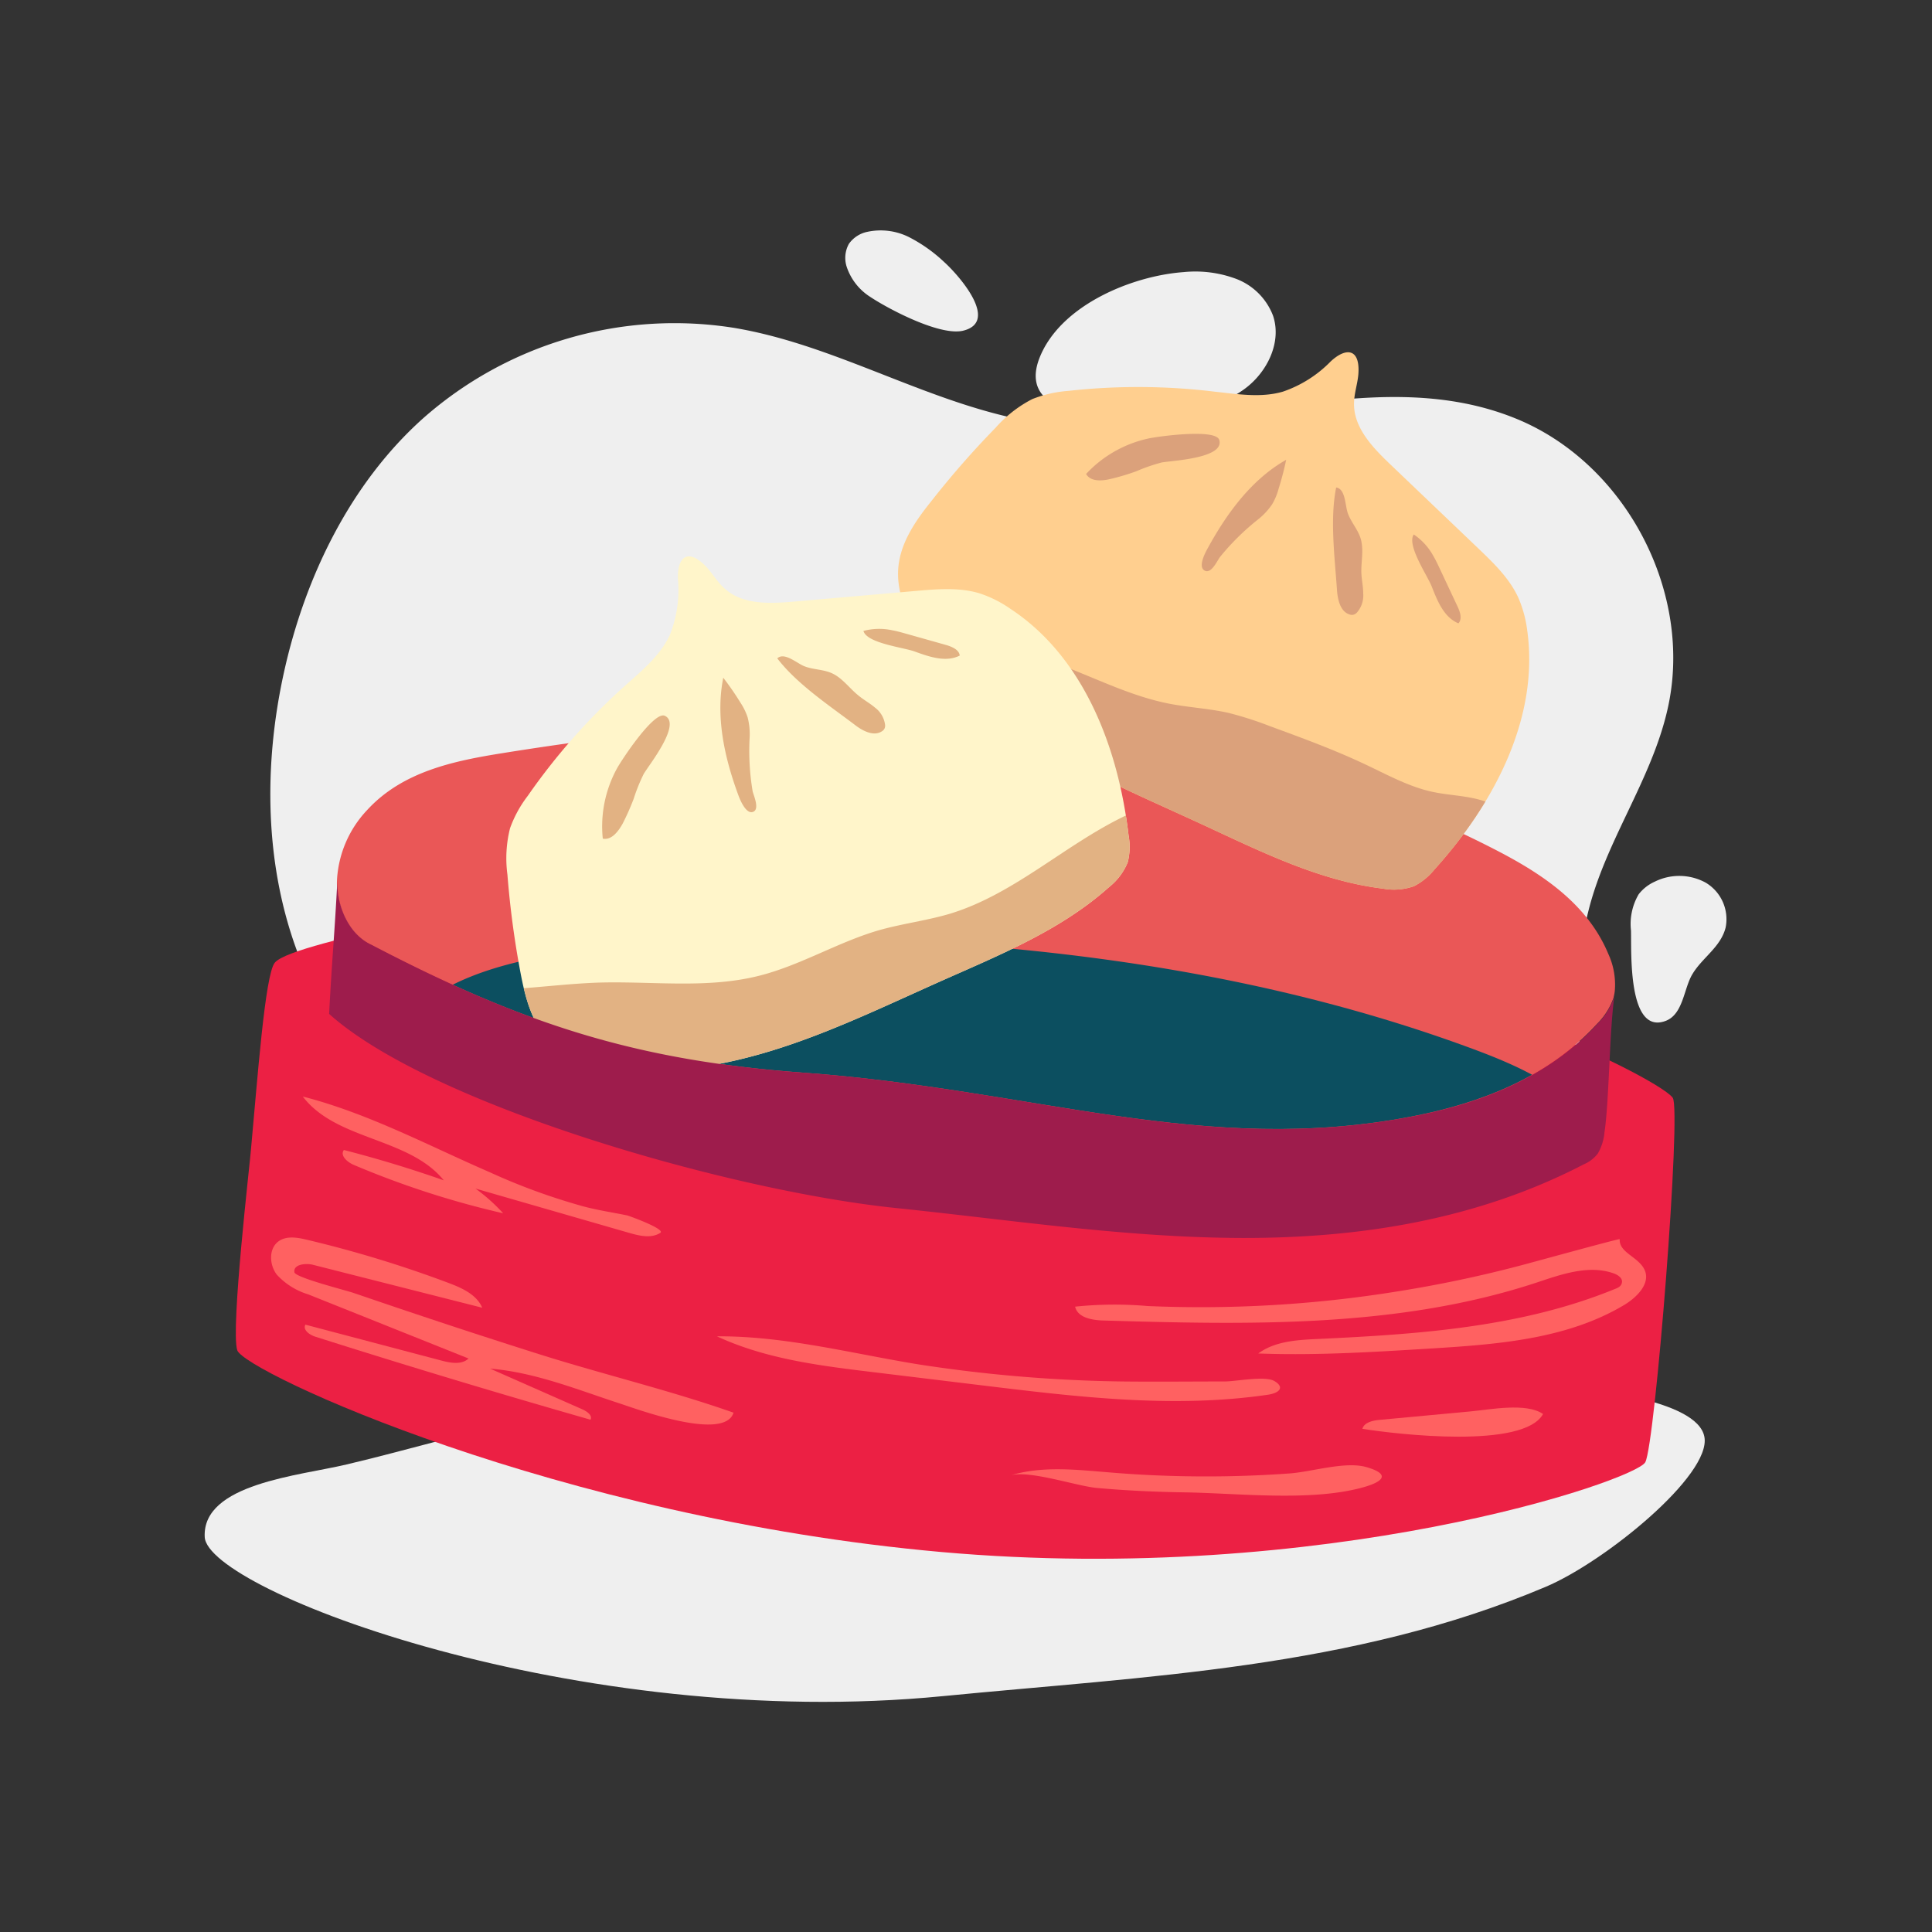 <svg viewBox="0 0 250 250" xmlns="http://www.w3.org/2000/svg" xmlns:xlink="http://www.w3.org/1999/xlink"><rect x="0" y="0" width="250" height="250" fill="#333333" stroke="none"/><clipPath id="a"><path d="m48 122.23c19.61 10.25 34.26 15 55.91 16.57 29.9 2.17 51.94 10.87 78.88 5.65 8.67-1.68 17.5-5 23.89-12a8.77 8.77 0 0 0 2.11-3.34 8.59 8.59 0 0 0 -.65-5.61c-2.74-6.62-8.78-10.5-14.64-13.52-39.5-20.38-85.2-19.47-128.5-12.52-6.25 1-12.92 2.36-17.51 7.38a14.31 14.31 0 0 0 -3.89 9.16c-.07 3.45 1.61 7 4.39 8.25"/></clipPath><clipPath id="b"><path d="m166 50.68c-2.85.83-5.89.31-8.84 0a81.92 81.92 0 0 0 -18.91-.1 15.86 15.86 0 0 0 -4.67 1.06 16.14 16.14 0 0 0 -4.74 3.7 116.58 116.58 0 0 0 -8.36 9.55c-2 2.49-3.88 5.22-4.22 8.37-.39 3.67 1.43 7.21 3.63 10.17 4.28 5.77 10.12 10.23 16.34 13.84s12.85 6.41 19.37 9.43c7.53 3.48 15.12 7.29 23.36 8.29a7.81 7.81 0 0 0 4-.31 8.22 8.22 0 0 0 2.67-2.18c7.65-8.45 13.56-19.57 12-30.86a15.47 15.47 0 0 0 -1.16-4.3c-1.14-2.49-3.16-4.44-5.13-6.33l-11.52-11c-2.24-2.15-4.64-4.67-4.61-7.77 0-1.28.45-2.52.56-3.8.26-3.33-1.56-3.56-3.59-1.66a15.7 15.7 0 0 1 -6.18 3.9z"/></clipPath><clipPath id="c"><path d="m86.67 82.18c-1.26 2.69-3.64 4.63-5.86 6.61a82.32 82.32 0 0 0 -12.53 14.21 15.42 15.42 0 0 0 -2.28 4.17 15.9 15.9 0 0 0 -.34 6 118.33 118.33 0 0 0 1.67 12.58c.59 3.11 1.38 6.36 3.53 8.69 2.49 2.71 6.36 3.67 10 4 7.16.58 14.36-.88 21.16-3.18s13.3-5.44 19.86-8.36c7.59-3.37 15.45-6.57 21.63-12.11a7.86 7.86 0 0 0 2.42-3.22 8.18 8.18 0 0 0 .11-3.45c-1.31-11.32-5.78-23.1-15.31-29.35a15.23 15.23 0 0 0 -4-2c-2.61-.78-5.41-.55-8.14-.31l-15.88 1.39c-3.1.27-6.58.42-8.89-1.65-1-.85-1.6-2-2.49-2.92-2.33-2.4-3.7-1.18-3.61 1.6a15.77 15.77 0 0 1 -1.05 7.3z"/></clipPath><path d="m153.16 35.21a15.1 15.1 0 0 1 6.81.88 8.24 8.24 0 0 1 4.76 4.76c1.15 3.41-.73 7.28-3.62 9.43s-6.57 2.9-10.15 3.32c-4.67.56-19.59 1.4-16.53-7.07 2.57-6.96 11.98-10.83 18.73-11.32z" fill="#efefef"/><path d="m64.1 149.76c-11.75-4.24-20.9-14.35-25.4-26s-4.63-24.76-1.92-36.92 8.51-24.2 17.88-32.63a49.13 49.13 0 0 1 40.23-11.8c13.93 2.29 26.4 10.56 40.39 12.41 20.34 2.69 41.95-8.41 60.94-.63 14.22 5.82 23 22.64 19.55 37.63-2.08 9.14-8 17-10.25 26.14-3.57 14.29 2.15 30-2.7 43.87-3.34 9.57-11.4 17-20.53 21.37s-19.3 6.15-29.38 7.23a201.19 201.19 0 0 1 -29.24 1.12c-8.46-.33-17.35-1.46-24.12-6.53-5.77-4.32-9.26-10.94-12.57-17.33" fill="#efefef"/><path d="m122 219.48c26.31-2.58 53-3.56 78-14.14 7.7-3.25 21.45-14.47 20.55-19.4s-15.37-6.28-21.92-7.24c-23.3-3.41-46.67-.48-70 .64-19.61.94-39.34.61-58.78 4.1-8.39 1.51-16.62 4.09-25 6.06-6.11 1.46-18.7 2.48-18.36 9.39s48.24 25.22 95.51 20.59z" fill="#efefef"/><path d="m30.7 174.72c.87 2.75 41.43 21.69 91.11 26.11s89.8-9.23 91.09-11.62 4.7-45.61 3.55-47.16-11-6.58-18.83-9.28c-37.16-12.75-74.69-16.42-114-15.37-10.72.29-21.91-.56-32.27 2.24-5.52 1.49-14.54 3.38-15.8 4.94s-2.24 15.16-3.07 24.1c-.11 1.63-2.66 23.32-1.78 26.04z" fill="#ec2044"/><path d="m208.13 123.47c-2.74-6.62-8.78-10.5-14.64-13.52-39.49-20.35-85.19-19.44-128.49-12.49-6.25 1-12.92 2.36-17.51 7.38a14.31 14.31 0 0 0 -3.89 9.16c-.07 3.45 1.61 7 4.39 8.25 19.61 10.25 34.26 15 55.91 16.57 29.9 2.17 51.94 10.87 78.88 5.65 8.67-1.68 17.5-5 23.89-12a8.77 8.77 0 0 0 2.11-3.34 6.37 6.37 0 0 0 .17-.87 9.45 9.45 0 0 0 -.82-4.79z" fill="#ea5757"/><g clip-path="url(#a)"><path d="m112.93 121.57c26.25 1.05 52.57 4.94 77.22 14 4.95 1.82 9.93 3.92 13.83 7.47a7.21 7.21 0 0 1 2.16 2.92 7.63 7.63 0 0 1 .07 3.65 26 26 0 0 1 -4.08 10.7c-5.66 8.15-16.26 11.14-26.13 12.19-20.52 2.2-41.16-1.49-61.72-3.38-19.76-1.82-40.55-2.23-57.77-12.09-6.08-3.48-9.22-7.82-8-14.93.67-4.11 1.91-8.25 5-11.2 7.65-7.28 23.09-8.11 32.84-9a213 213 0 0 1 26.58-.33z" fill="#0c4f60"/></g><path d="m166 50.68c-2.85.83-5.89.31-8.84 0a81.92 81.92 0 0 0 -18.91-.1 15.86 15.86 0 0 0 -4.67 1.06 16.14 16.14 0 0 0 -4.74 3.7 116.58 116.58 0 0 0 -8.36 9.55c-2 2.49-3.88 5.22-4.22 8.37-.39 3.67 1.43 7.21 3.63 10.17 4.28 5.77 10.12 10.23 16.34 13.84s12.85 6.41 19.37 9.43c7.53 3.48 15.12 7.29 23.36 8.29a7.81 7.81 0 0 0 4-.31 8.22 8.22 0 0 0 2.67-2.18c7.65-8.45 13.56-19.57 12-30.86a15.47 15.47 0 0 0 -1.16-4.3c-1.14-2.49-3.16-4.44-5.13-6.33l-11.52-11c-2.24-2.15-4.64-4.67-4.61-7.77 0-1.28.45-2.52.56-3.8.26-3.33-1.56-3.56-3.59-1.66a15.7 15.7 0 0 1 -6.18 3.9z" fill="#ffcf8f"/><path d="m162.77 67.23a8.74 8.74 0 0 0 1.86-2 7.88 7.88 0 0 0 .8-1.92 38.65 38.65 0 0 0 1-3.81c-4.43 2.5-7.62 6.84-10.08 11.31-.33.59-1.37 2.46-.51 3s1.63-1.18 2-1.7a31.67 31.67 0 0 1 4.93-4.88z" fill="#dba17b"/><path d="m148.61 56.74a15.52 15.52 0 0 0 -8.07 4.59c.57 1 2 .93 3.14.65a28.41 28.41 0 0 0 3.36-1 22.87 22.87 0 0 1 3.26-1.13c1.11-.24 8.2-.5 7.47-2.92-.43-1.49-7.87-.47-9.16-.19z" fill="#dba17b"/><path d="m173 76.29c.09 1.3.43 2.89 1.69 3.24a.82.82 0 0 0 .49 0 .9.9 0 0 0 .39-.25 3.33 3.33 0 0 0 .83-2.47c0-.89-.2-1.77-.24-2.66-.05-1.5.35-3-.1-4.49-.37-1.18-1.27-2.13-1.67-3.3-.34-1-.29-3.12-1.49-3.28-.83 4.09-.18 9.07.1 13.21z" fill="#dba17b"/><path d="m185.26 75.88c.74 1.89 1.58 4 3.46 4.78.52-.57.22-1.47-.11-2.17l-2.32-4.94c-.26-.55-.52-1.11-.83-1.63a7.88 7.88 0 0 0 -2.52-2.76c-.94 1.38 1.75 5.28 2.32 6.72z" fill="#dba17b"/><g clip-path="url(#b)"><path d="m111.2 77.47c9.43 2.81 18.87 5.62 28 9.35 4 1.62 7.9 3.42 12.11 4.24 2.54.49 5.14.62 7.67 1.19a46.11 46.11 0 0 1 5.44 1.75c4.2 1.54 8.4 3.08 12.43 5 2.77 1.31 5.5 2.81 8.49 3.46 2.09.45 4.26.48 6.31 1.08 3.42 1 6.17 3.48 8.8 5.88.61.56 1.28 1.27 1.15 2.09a2.23 2.23 0 0 1 -.67 1.15c-3.25 3.54-8.32 5-11.45 8.66a16.31 16.31 0 0 1 -2.22 2.47 8.21 8.21 0 0 1 -3.33 1.32c-8.48 1.8-17.3-.2-25.5-3a131.54 131.54 0 0 1 -24-11c-12.86-7.53-25-18-29.46-32.25" fill="#dba17b"/></g><path d="m86.67 82.18c-1.26 2.69-3.64 4.63-5.86 6.61a82.32 82.32 0 0 0 -12.53 14.21 15.42 15.42 0 0 0 -2.28 4.17 15.9 15.9 0 0 0 -.34 6 118.33 118.33 0 0 0 1.67 12.58c.59 3.11 1.38 6.36 3.53 8.69 2.49 2.71 6.36 3.67 10 4 7.16.58 14.36-.88 21.16-3.18s13.3-5.44 19.86-8.36c7.59-3.37 15.45-6.57 21.63-12.11a7.86 7.86 0 0 0 2.42-3.22 8.18 8.18 0 0 0 .11-3.45c-1.31-11.32-5.78-23.1-15.31-29.35a15.23 15.23 0 0 0 -4-2c-2.61-.78-5.41-.55-8.14-.31l-15.88 1.39c-3.1.27-6.58.42-8.89-1.65-1-.85-1.6-2-2.49-2.92-2.33-2.4-3.7-1.18-3.61 1.6a15.77 15.77 0 0 1 -1.05 7.3z" fill="#fff5ca"/><path d="m97 95.51a8.73 8.73 0 0 0 -.26-2.7 8 8 0 0 0 -.92-1.88 37.1 37.1 0 0 0 -2.23-3.23c-1 5 .13 10.2 1.88 15 .22.63 1 2.65 1.93 2.37s.18-2 0-2.63a31.52 31.52 0 0 1 -.4-6.93z" fill="#e2b283"/><path d="m79.85 99.41a15.62 15.62 0 0 0 -1.85 9.11c1.13.23 2-.92 2.57-1.94a31.79 31.79 0 0 0 1.43-3.22 22.76 22.76 0 0 1 1.29-3.2c.55-1 5-6.5 2.73-7.54-1.4-.62-5.53 5.64-6.17 6.79z" fill="#e2b283"/><path d="m110.57 93.76c1 .79 2.46 1.58 3.55.87a.9.9 0 0 0 .34-.36.93.93 0 0 0 .07-.46 3.31 3.31 0 0 0 -1.31-2.25c-.68-.58-1.47-1-2.16-1.58-1.17-.94-2.07-2.27-3.45-2.88-1.13-.5-2.44-.44-3.58-.91-.94-.39-2.54-1.84-3.45-1 2.5 3.28 6.68 6.07 9.99 8.57z" fill="#e2b283"/><path d="m118.32 84.29c1.9.69 4.07 1.46 5.87.54-.08-.76-1-1.13-1.7-1.35l-5.25-1.48c-.58-.16-1.17-.33-1.77-.44a8 8 0 0 0 -3.74.08c.42 1.59 5.13 2.13 6.59 2.65z" fill="#e2b283"/><g clip-path="url(#c)"><path d="m55.09 127.42c7.28 1.61 14.83 0 22.29-.27 7-.21 14.06.82 20.82-.88 5.43-1.36 10.3-4.41 15.68-5.94 3-.83 6-1.2 9-2.08 8.57-2.59 15.26-9.3 23.4-13 1.18-.54 2.63-1 3.71-.28a3.28 3.28 0 0 1 1.11 1.5c2.08 4.85-.56 10.36-3.47 14.76-9.53 14.41-22.72 26.15-37.26 35.47-6.45 4.14-13.4 7.9-21 8.89a23.06 23.06 0 0 1 -6.79 0 26.88 26.88 0 0 1 -8.46-3.27c-12.35-6.94-21.85-19.81-22.36-34" fill="#e2b283"/></g><path d="m209 128.25s0 0 0 0a6.37 6.37 0 0 1 -.17.87 8.77 8.77 0 0 1 -2.11 3.34c-6.39 7-15.22 10.35-23.89 12-26.94 5.22-49-3.48-78.88-5.65-21.65-1.57-36.3-6.32-55.91-16.57-2.78-1.28-4.46-4.8-4.39-8.25-.33 6.55-.73 10.66-1.06 17.21 13 11.68 51.52 22.86 73.36 25.12 14.89 1.54 29.74 3.83 44.73 3.87s30.27-2.26 44.27-9.53a4.54 4.54 0 0 0 1.8-1.38 6.64 6.64 0 0 0 .87-2.76c.64-4.29.64-13.99 1.38-18.27z" fill="#9e1c4c"/><g fill="#ff6161"><path d="m148.5 169a49.8 49.8 0 0 0 -9.38.08c.32 1.41 2.14 1.74 3.58 1.79 18.83.55 38.11 1 56-4.86 3.31-1.1 6.9-2.41 10.18-1.21.51.2 1.09.59 1 1.14s-.55.72-1 .89c-12.1 4.94-25.42 5.83-38.47 6.44-2.64.12-5.46.3-7.59 1.87 7.38.28 14.77-.18 22.14-.63 8.72-.54 17.82-1.19 25.3-5.7 1.61-1 3.32-2.74 2.56-4.46s-3.34-2.23-3.23-4c0-.12-12 3.2-12.78 3.39a161.26 161.26 0 0 1 -15.81 3.34 159.56 159.56 0 0 1 -32.5 1.92z"/><path d="m118.85 176.55c-8.68-1.41-17.29-3.69-26.08-3.63 6.45 3 13.62 3.84 20.66 4.69l13.68 1.66c12.27 1.49 24.71 3 36.94 1.21 1.58-.23 2.19-1 .84-1.78-1.2-.69-4.95.05-6.38.06-4.45 0-8.91.05-13.37 0a188.19 188.19 0 0 1 -26.29-2.21z"/><path d="m39.18 141.89c4.34 5.71 13.73 5.27 18.24 10.84q-6.42-2.25-12.92-3.92c-.54.7.43 1.56 1.24 1.91a115.54 115.54 0 0 0 19.37 6.28 23.67 23.67 0 0 0 -3.58-3.2l19.9 5.74c1.33.38 2.83.74 4 0 .78-.47-4-2.2-4.29-2.27-1.87-.38-3.75-.66-5.6-1.15a81 81 0 0 1 -12.18-4.44c-7.95-3.45-15.7-7.61-24.18-9.79z"/><path d="m38.1 164.64c-.18-1 1.33-1.2 2.3-1l22 5.58c-.72-1.7-2.61-2.55-4.34-3.2a150.65 150.65 0 0 0 -18.36-5.6c-1.21-.29-2.6-.53-3.62.18-1.33.93-1.25 3.05-.26 4.34a9.06 9.06 0 0 0 4.06 2.55l20.75 8.3c-.89.84-2.31.58-3.5.27l-17.61-4.65c-.37.69.56 1.33 1.29 1.56q17.73 5.63 35.6 10.74c.28-.52-.37-1-.91-1.28l-12.08-5.33c5.82.48 11.26 2.71 16.75 4.5 2.43.8 13.58 4.92 14.75 1.2-8.18-2.88-16.83-4.94-25.13-7.56q-8-2.53-16-5.21c-2.66-.89-5.32-1.8-8-2.71-.88-.32-7.56-1.99-7.69-2.68z"/><path d="m143.69 190.54c-4.34-.35-8.8-.89-13 .39 2.43-.75 8.57 1.36 11.23 1.61 3.77.34 7.55.51 11.34.57 7 .11 16.17 1.2 22.91-.59 3-.8 3.73-1.79.63-2.68-2.73-.78-7.07.62-9.91.82a150.26 150.26 0 0 1 -23.2-.12z"/><path d="m190.25 182.64-11.72 1.09c-.89.08-2 .31-2.24 1.16 4.46.71 20.88 2.64 23.38-1.92-2.17-1.49-6.79-.58-9.42-.33z"/></g><path d="m211.05 120.41a7.57 7.57 0 0 1 1-4.7 5.48 5.48 0 0 1 2.09-1.63 7.14 7.14 0 0 1 6.55.12 5.5 5.5 0 0 1 2.61 5.8c-.61 2.52-3 3.9-4.27 6-1.15 1.83-1.19 5.2-3.46 6.09-4.96 1.91-4.45-8.93-4.52-11.68z" fill="#efefef"/><path d="m112.66 38.45a7.37 7.37 0 0 1 -3.09-3.9 3.74 3.74 0 0 1 .28-3 3.87 3.87 0 0 1 2.38-1.55 8.2 8.2 0 0 1 5.43.7 19.75 19.75 0 0 1 4.54 3.23c1.81 1.63 7.23 7.73 2.39 8.87-3 .68-9.59-2.8-11.93-4.35z" fill="#efefef"/></svg>